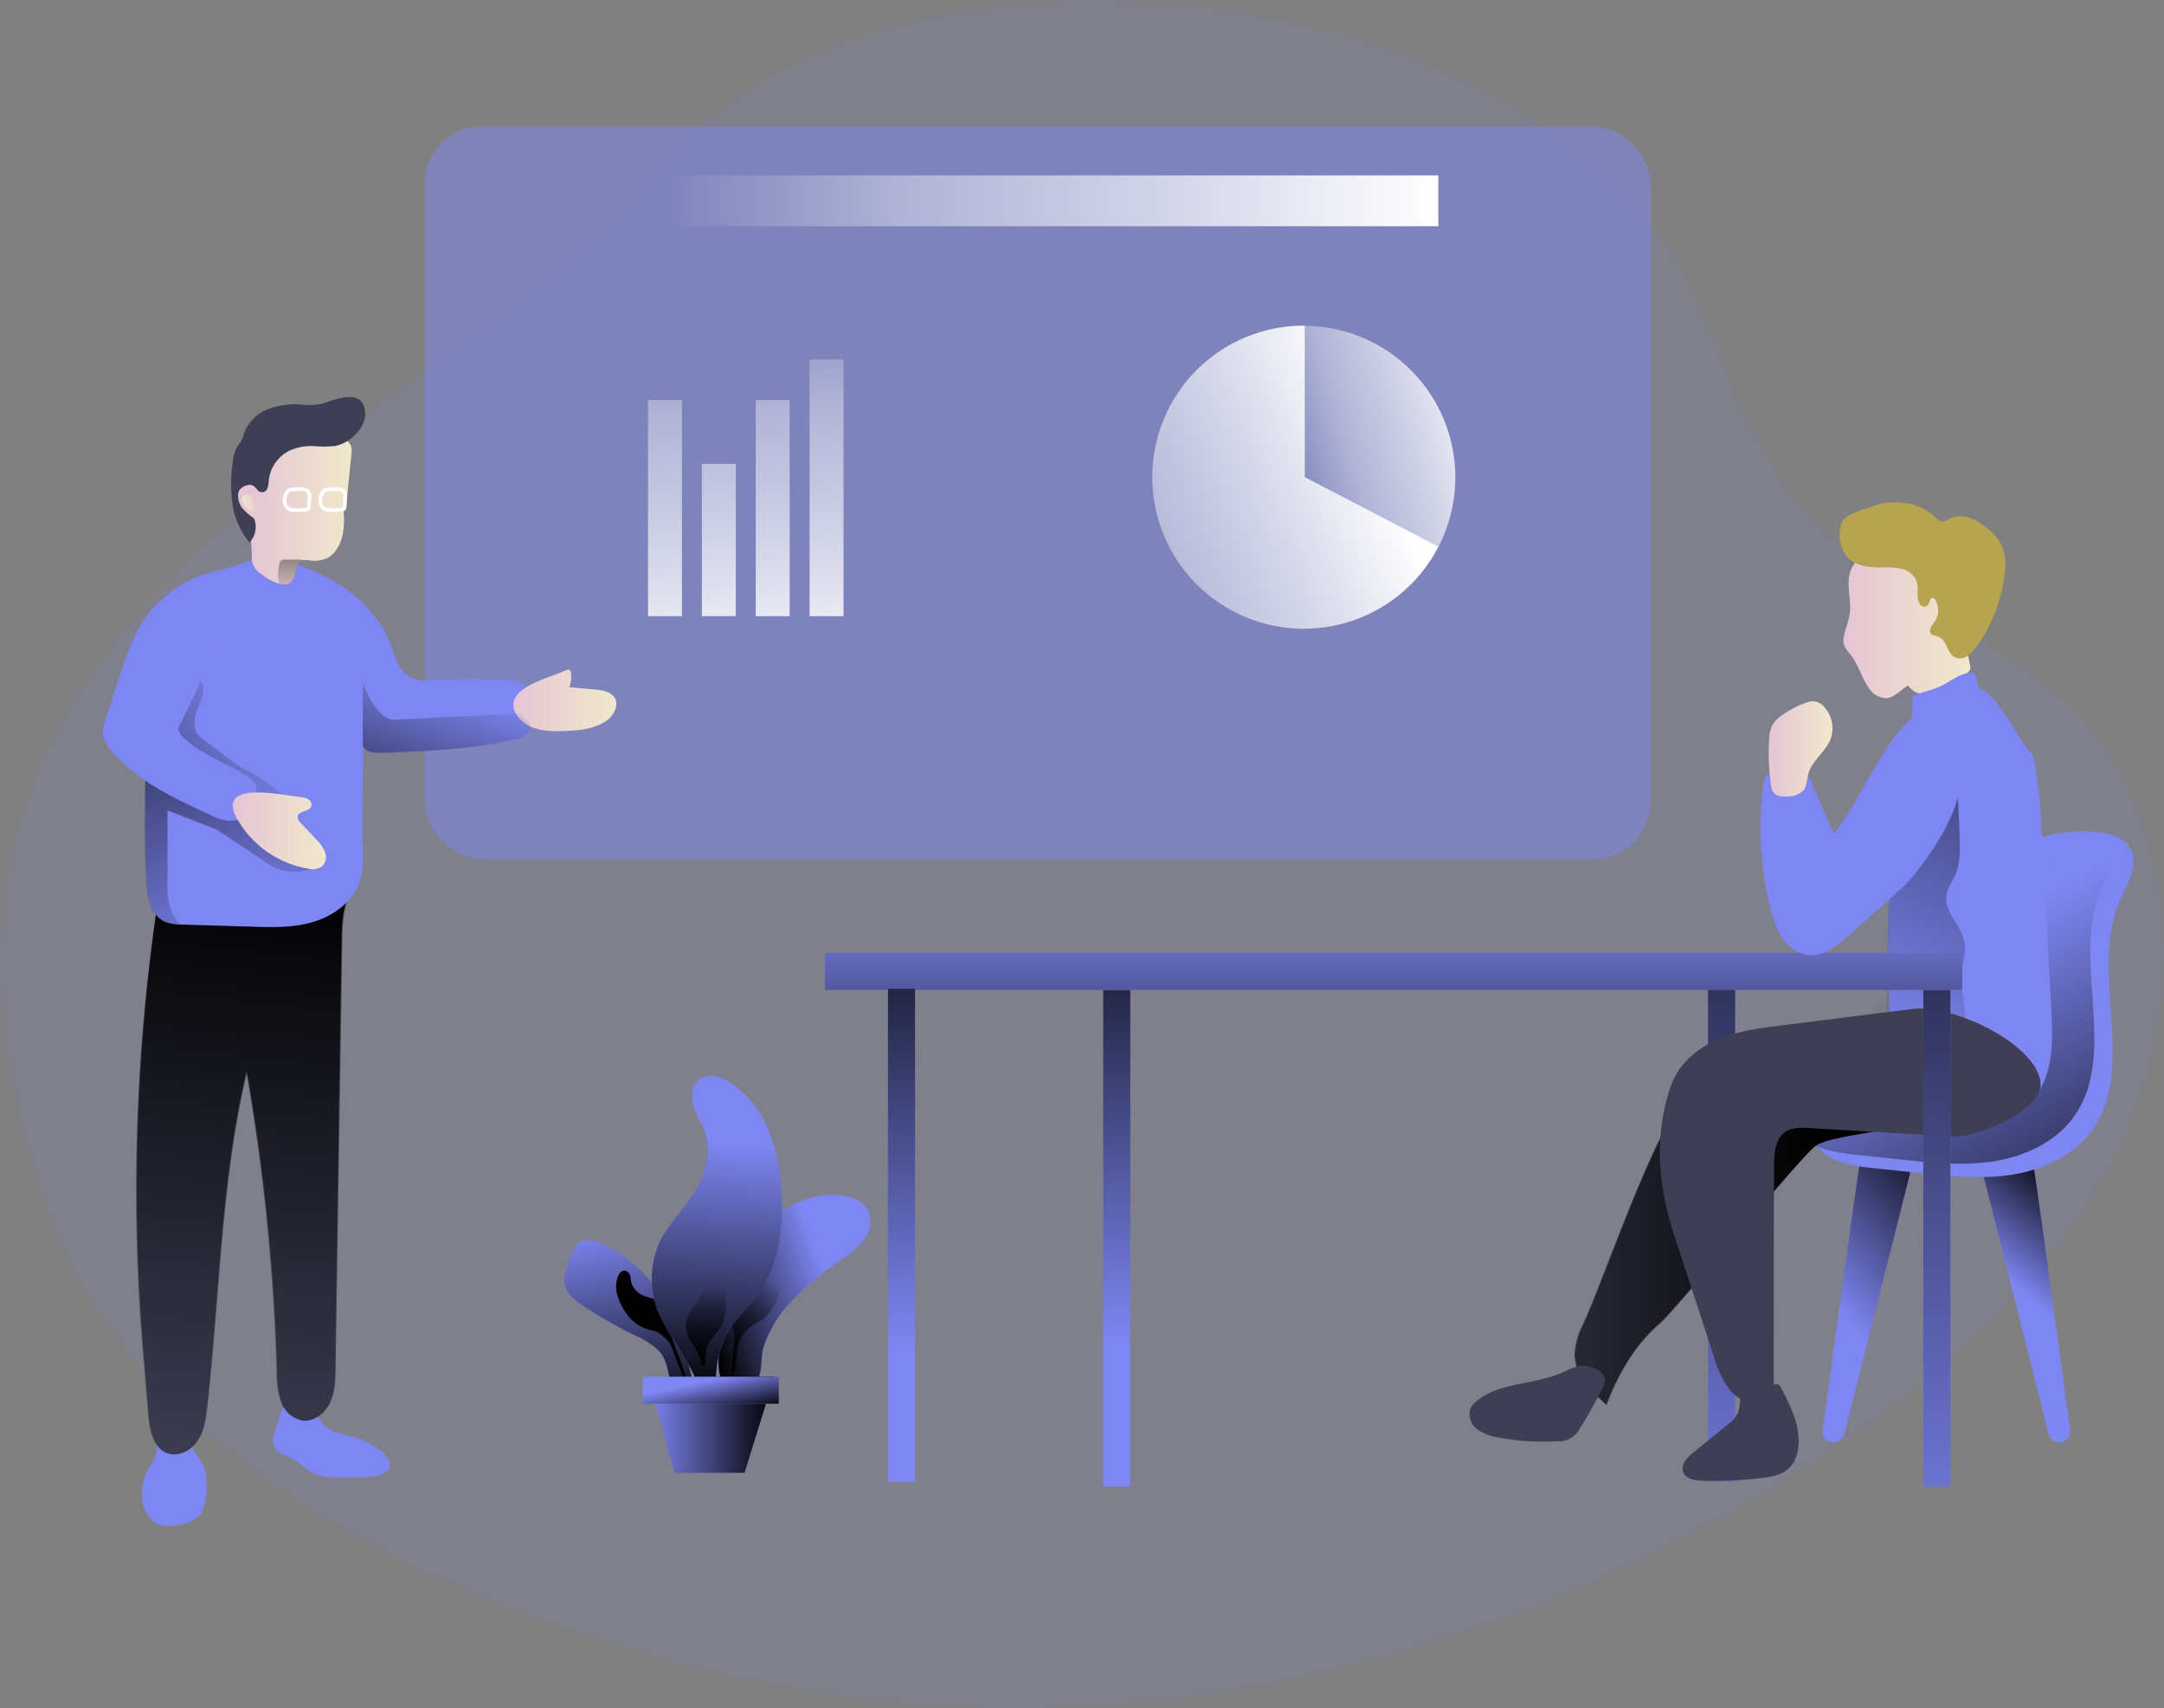 <svg data-name="Layer 1" xmlns="http://www.w3.org/2000/svg" xmlns:xlink="http://www.w3.org/1999/xlink" viewBox="0 0 458.03 361.5"><rect x="0" y="0" width="458.03" height="361.5" fill="#808080" stroke="none"/><defs><linearGradient id="a" x1="429.48" y1="276.1" x2="446.03" y2="256.44" gradientUnits="userSpaceOnUse"><stop offset="0" stop-opacity="0"/><stop offset=".99"/></linearGradient><linearGradient id="d" x1="388.9" y1="278.69" x2="419.68" y2="251.79" xlink:href="#a"/><linearGradient id="e" x1="410.68" y1="204.17" x2="452.33" y2="277.38" xlink:href="#a"/><linearGradient id="f" x1="362.94" y1="344.64" x2="366.82" y2="122.69" xlink:href="#a"/><linearGradient id="g" x1="304.9" y1="262.25" x2="385.87" y2="262.25" xlink:href="#a"/><linearGradient id="h" x1="397.65" y1="223.21" x2="459.74" y2="104.9" xlink:href="#a"/><linearGradient id="b" x1="389.99" y1="132.65" x2="416.93" y2="132.65" gradientUnits="userSpaceOnUse"><stop offset="0" stop-color="#e5c5d5"/><stop offset=".42" stop-color="#ead4d1"/><stop offset="1" stop-color="#f0e9cb"/></linearGradient><linearGradient id="i" x1="294.98" y1="189.26" x2="294.98" y2="248.59" xlink:href="#a"/><linearGradient id="j" x1="191.51" y1="285.33" x2="188.4" y2="179.27" xlink:href="#a"/><linearGradient id="k" x1="237.01" y1="284" x2="233.91" y2="177.94" xlink:href="#a"/><linearGradient id="l" x1="408.5" y1="345.44" x2="412.38" y2="123.49" xlink:href="#a"/><linearGradient id="m" x1="43.83" y1="314.09" x2="58.58" y2="183.72" xlink:href="#a"/><linearGradient id="n" x1="57.3" y1="152.1" x2="-7.24" y2="189.48" xlink:href="#a"/><linearGradient id="o" x1="55.8" y1="203.91" x2="19.58" y2="120.44" xlink:href="#a"/><linearGradient id="p" x1="108.55" y1="149.54" x2="130.38" y2="149.54" xlink:href="#b"/><linearGradient id="q" x1="49.16" y1="177.15" x2="68.86" y2="177.15" xlink:href="#b"/><linearGradient id="r" x1="52.6" y1="108.03" x2="74.33" y2="108.03" xlink:href="#b"/><linearGradient id="s" x1="52.36" y1="107.02" x2="70.8" y2="114.59" xlink:href="#b"/><linearGradient id="t" x1="55.7" y1="107.21" x2="50.31" y2="107.99" xlink:href="#b"/><linearGradient id="u" x1="60.83" y1="128.49" x2="62.51" y2="104.56" xlink:href="#a"/><linearGradient id="v" x1="96.37" y1="145.01" x2="79.81" y2="191.06" xlink:href="#a"/><linearGradient id="c" x1="137.16" y1="42.5" x2="304.44" y2="42.5" gradientUnits="userSpaceOnUse"><stop offset=".02" stop-color="#fff" stop-opacity="0"/><stop offset=".32" stop-color="#fff" stop-opacity=".39"/><stop offset=".68" stop-color="#fff" stop-opacity=".68"/><stop offset="1" stop-color="#fff"/></linearGradient><linearGradient id="w" x1="216.85" y1="126.11" x2="291.35" y2="96.11" xlink:href="#c"/><linearGradient id="x" x1="270.88" y1="99.32" x2="314.51" y2="86.56" xlink:href="#c"/><linearGradient id="y" x1="137.37" y1="59.49" x2="143.58" y2="147.7" xlink:href="#c"/><linearGradient id="z" x1="148.24" y1="58.73" x2="154.45" y2="146.94" gradientUnits="userSpaceOnUse"><stop offset=".02" stop-color="#fff" stop-opacity="0"/><stop offset=".32" stop-color="#fff" stop-opacity=".39"/><stop offset=".67" stop-color="#fff" stop-opacity=".68"/><stop offset="1" stop-color="#fff"/></linearGradient><linearGradient id="A" x1="160.06" y1="57.89" x2="166.27" y2="146.1" xlink:href="#c"/><linearGradient id="B" x1="171.7" y1="57.07" x2="177.91" y2="145.29" xlink:href="#c"/><linearGradient id="C" x1="374.22" y1="159.82" x2="387.75" y2="159.82" xlink:href="#b"/><linearGradient id="D" x1="174.64" y1="271.3" x2="148.26" y2="281.13" xlink:href="#a"/><linearGradient id="E" x1="-1837.95" y1="-287.32" x2="-1839.2" y2="-266.51" gradientTransform="rotate(20.39 -2392.524 5552.187)" xlink:href="#a"/><linearGradient id="F" x1="128.55" y1="260.93" x2="136.83" y2="303.48" xlink:href="#a"/><linearGradient id="G" x1="-7491.36" y1="2657.1" x2="-7492.61" y2="2677.95" gradientTransform="scale(-1 1) rotate(34.8 34.421 13219.492)" xlink:href="#a"/><linearGradient id="H" x1="152.91" y1="243.32" x2="149.63" y2="297.64" xlink:href="#a"/><linearGradient id="I" x1="149.69" y1="273.12" x2="148.69" y2="289.76" xlink:href="#a"/><linearGradient id="J" x1="137.26" y1="301.54" x2="163.89" y2="301.54" xlink:href="#a"/><linearGradient id="K" x1="149.98" y1="292.21" x2="151.79" y2="300.62" xlink:href="#a"/></defs><path d="M192.46 360.57c68.08 5.68 137.15-15.09 194.07-52.89 26.27-17.44 50.92-39.39 63.59-68.27s10.86-65.75-10.93-88.56c-16.31-17.07-41.08-24.27-56.69-42.04-12.28-14-17.23-32.79-25.51-49.49-30.21-60.89-165-85.58-219.83-22.2C84.39 98.17-37.97 129.59 11.57 259.68c23.83 62.54 119.72 95.78 180.89 100.89z" fill="#7e86f2" opacity=".1" style="isolation:isolate"/><path d="M419.78 248.68l13.82 54.83a2.34 2.34 0 002.72 1.71 2.33 2.33 0 001.85-2.59c-1.44-10.61-7.69-56.73-8-57.34s-5.26.1-8.45.51a2.33 2.33 0 00-1.94 2.88zm-15.59 0l-13.82 54.83a2.34 2.34 0 01-2.72 1.71 2.33 2.33 0 01-1.85-2.59c1.44-10.61 7.69-56.73 8-57.34s5.26.1 8.45.51a2.33 2.33 0 011.94 2.88z" fill="#7e86f2"/><path d="M419.67 250l13.82 54.83a2.34 2.34 0 002.72 1.71 2.33 2.33 0 001.85-2.59c-1.44-10.61-7.69-56.73-8-57.34s-5.26.1-8.45.51a2.33 2.33 0 00-1.94 2.88z" transform="translate(.11 -1.32)" fill="url(#a)"/><path d="M404.08 250l-13.82 54.83a2.34 2.34 0 01-2.72 1.71 2.33 2.33 0 01-1.85-2.59c1.44-10.61 7.69-56.73 8-57.34s5.26.1 8.45.51a2.33 2.33 0 011.94 2.88z" transform="translate(.11 -1.32)" fill="url(#d)"/><path d="M451.4 183.95c-.5 2.45-1.84 4.63-2.81 6.93-6.43 15.34 3.95 35.31-6 48.62-3.93 5.25-10.39 8.14-16.87 9.13s-13.1.3-19.62-.4l-9.49-1c-2.93-.31-5.92-.64-8.56-1.95s-4.87-3.83-5-6.77c-.16-3.63 2.76-6.57 5.37-9.1a167.77 167.77 0 0027.28-34.38c4.16-7 9.22-16.32 17.82-18.26 5.96-1.36 19.8-2.23 17.88 7.18z" fill="#7e86f2"/><path d="M447.41 182.42c-.5 2.45-1.84 4.63-2.81 6.94-6.43 15.33 3.95 35.31-6 48.61-3.93 5.25-10.39 8.14-16.87 9.14s-13.1.29-19.62-.41l-9.49-1c-2.93-.32-5.92-.65-8.56-2s-4.87-3.82-5-6.76c-.16-3.64 2.76-6.58 5.37-9.11a167.77 167.77 0 0027.28-34.38c4.16-6.95 9.22-16.32 17.82-18.25 5.96-1.32 19.8-2.2 17.88 7.22z" transform="translate(.11 -1.32)" fill="url(#e)"/><path fill="#7e86f2" d="M361.52 209.25h5.74v104.43h-5.74z"/><path fill="url(#f)" d="M361.52 209.25h5.74v104.43h-5.74z"/><path d="M335.11 280.12a15.69 15.69 0 00-1.84 6.49c0 4.32 3.48 7.75 6.67 10.66 2.45-6.47 6-12.69 11.23-17.2 3.52-3 29.32-34.82 33-37.66s29.51-4.06 30.09-8.65c.65-5.18-21.47-4.49-25.53-7.94-5.1-4.34-29.31 2.43-32.42 6.56-7.2 9.55-16.35 36.89-21.2 47.74z" fill="#3e3e54"/><path d="M335.13 281.52a15.9 15.9 0 00-1.85 6.49c.05 4.32 3.49 7.75 6.68 10.67 2.45-6.47 6-12.69 11.23-17.2 3.51-3 29.32-34.82 33-37.66s29.51-4.06 30.09-8.66c.65-5.18-21.47-4.48-25.53-7.93-5.1-4.34-29.31 2.42-32.42 6.55-7.21 9.55-16.33 36.89-21.2 47.74z" transform="translate(.11 -1.32)" fill="url(#g)"/><rect x="89.86" y="26.76" width="259.51" height="155.08" rx="12.16" fill="#7e86f2" opacity=".48" style="isolation:isolate"/><path d="M397.48 167.59a17.54 17.54 0 012.79-10.59 24.36 24.36 0 018-7.63c1.83-1.11 3.92-2.06 6-1.79 1.79.23 4.29-2.45 5.74-1.38 4.08 3 7 10.17 10.42 13.89a111.47 111.47 0 011.68 15.15l2.06 38.38c.34 6.33.52 13.26-3.3 18.33a216.69 216.69 0 01-27.86-12.41 6.18 6.18 0 01-2.23-1.67 6.3 6.3 0 01-.85-3.51q-.57-14.33 0-28.66c.18-5.16-2.04-12.96-2.45-18.11z" fill="#7e86f2"/><path d="M415.06 206.75c.33-2 1-4 .62-6-.64-3.58-4.38-6.43-3.8-10 .23-1.47 1.18-2.72 1.79-4.08 1.08-2.41 1.08-5.15 1-7.79-.09-3.62-.27-7.25-.54-10.86a14 14 0 00-4.06 4.76l-7.53 12.14a21.37 21.37 0 00-2.12 4 21.72 21.72 0 00-.89 6.92l-.34 17.45c0 1.67 0 3.5 1.09 4.76a6.19 6.19 0 002.79 1.6c3.52 1.19 10.08 3.37 12.1-.56 1.76-3.4-.79-8.3-.11-12.34z" transform="translate(.11 -1.32)" fill="url(#h)"/><path d="M404.86 213.53l-27.5 3.45c-4.65.59-9.38 1.19-13.7 3s-8.26 5.06-9.86 9.47c-3.78 10.42-2.92 21.34.52 31.87q4.21 12.84 8.41 25.68a21.54 21.54 0 003.22 6.93c1.6 2 4.15 3.45 6.68 3a3.36 3.36 0 002.35-1.44 4.73 4.73 0 00.44-2.45l.06-46.3c0-2.66.24-5.77 2.46-7.23 1.44-.94 3.28-.87 5-.77l30.58 1.79c4.4.26 19.26-5.42 18.35-11.63-1.21-8.22-18.76-16.41-27.01-15.37z" fill="#3e3e54"/><path d="M368.8 294.35c-.73 1.4-.33 3.17-.94 4.64a7.15 7.15 0 01-2.34 2.65l-7.14 5.79c-1.25 1-2.65 2.47-2.15 4s2.37 1.88 3.93 1.95a83.77 83.77 0 0011.95-.49c2.49-.24 5.21-.63 6.88-2.49a7.1 7.1 0 001.56-3.55c.76-4.52-1.4-9-3.5-13a1.6 1.6 0 00-.81-.88 1.51 1.51 0 00-.86.1 19.55 19.55 0 00-4.64 2.26m-58.2 1.18a4.57 4.57 0 00-1.21 1.38 3.89 3.89 0 001.24 4.52 9.87 9.87 0 004.65 1.83 49.1 49.1 0 0012.16.77 4.95 4.95 0 005-2.69 82.5 82.5 0 005-9c1.13-2.41-1.15-3.66-3.27-4.16-1.9-.45-3.44.43-5.13 1.19-3.87 1.75-8.05 2.11-12.11 3.19a16.39 16.39 0 00-6.33 2.97z" fill="#3e3e54"/><path d="M391.65 140c1.59 2 2.24 4.69 3.73 6.81a4.58 4.58 0 003.64 2.28c1.85-.07 3.14-1.81 4.76-2.71a3.87 3.87 0 003.27 1.8 8.57 8.57 0 003.76-.91 21.37 21.37 0 005.55-3.61 1.61 1.61 0 00.52-.67 1.72 1.72 0 000-.87l-3.38-15.7a15.26 15.26 0 00-2.37-6.26 9.85 9.85 0 00-3.72-2.78c-5.08-2.34-11.54-1.34-15 3.24-2.4 3.15-.52 7-1 10.57-.24 1.63-.92 3.12-1.23 4.71-.47 1.83.43 2.77 1.47 4.1z" transform="translate(.11 -1.32)" fill="url(#b)"/><path d="M390.9 117.81c1.78 2 4.79 2.32 7.49 2.3a15.25 15.25 0 014.11.28 4.47 4.47 0 013.1 2.49c.45 1.16.19 2.47.32 3.7a2.32 2.32 0 00.61 1.48 1.07 1.07 0 001.46.05c.47-.52.45-1.69 1.13-1.57a.8.8 0 01.51.43 4.19 4.19 0 01-.08 4.48c-.57.84-1.48 1.9-.83 2.67.38.44 1 .43 1.58.63 1.79.69 1.78 3.57 3.52 4.41a2.71 2.71 0 002.51-.25 6.79 6.79 0 001.84-1.86 31.87 31.87 0 006.16-16.05 11 11 0 00-.51-5.26 10.66 10.66 0 00-3.39-4.1c-2.1-1.69-4.95-3.1-7.42-2-.77.34-1.58.92-2.37.63a2.75 2.75 0 01-.92-.71c-3.49-3.47-9.2-4.08-13.78-2.26-1.72.69-5.11 1.4-6 3.16a7.45 7.45 0 00.96 7.35z" fill="#b7a451"/><path fill="#7e86f2" d="M174.62 201.68h240.71v7.83H174.62z"/><path fill="url(#i)" d="M174.62 201.68h240.71v7.83H174.62z"/><path fill="#7e86f2" d="M187.94 209.25h5.74v104.43h-5.74zm45.56.28h5.74v105.06h-5.74z"/><path fill="url(#j)" d="M187.94 209.25h5.74v104.43h-5.74z"/><path fill="url(#k)" d="M233.5 209.53h5.74v105.06h-5.74z"/><path fill="#7e86f2" d="M407.08 209.52h5.74v105.07h-5.74z"/><path fill="url(#l)" d="M407.08 209.52h5.74v105.07h-5.74z"/><path d="M32.54 308.91c-.39.75-.87 1.44-1.27 2.19a10.64 10.64 0 00-1.1 6.67 6.19 6.19 0 003.05 4.7 7.19 7.19 0 003.93.39c2.1-.24 4.34-.94 5.48-2.71a8.66 8.66 0 001-4c.16-2 .28-4.12-.59-6-.67-1.42-1.9-2.55-2.43-4-.46-1.27-.44-2.82-1.46-3.7-1.22-1.05-3.66-.41-4.61.78-1.19 1.51-1.12 3.98-2 5.68zm25.78-6.41c-.41 1.23-.82 2.62-.24 3.78.74 1.5 2.67 1.85 4.13 2.66s2.39 2 3.76 2.7a11 11 0 004.64 1 62 62 0 006.25 0 11.08 11.08 0 004.5-.87 2.4 2.4 0 00.91-.69c.79-1.08-.1-2.57-1.07-3.47a14.93 14.93 0 00-5.79-3.32c-2.6-.78-5.67-1-7.3-3.18-1.21-1.6-1.33-4-2.92-5.18-4.44-3.36-6.03 4.06-6.87 6.57z" fill="#7e86f2"/><path d="M30.42 287.01l1 12.37c.27 3.2 1 7.06 4 8.17 2.37.88 5.1-.59 6.48-2.71s1.73-4.74 2-7.25c2.68-23.65 2.92-47.69 8.42-70.84a440.29 440.29 0 016.33 63.68 18.27 18.27 0 00.86 6.21 6.07 6.07 0 004.49 4c2.47.33 4.82-1.52 5.88-3.78s1.12-4.85 1.16-7.35l1.41-90.43c.06-4.15.27-8.68 3-11.8-12.46-.07-26 .56-38.45.49a3.74 3.74 0 00-2.29.48 3.79 3.79 0 00-1.15 2.62 416.73 416.73 0 00-3.14 96.14z" fill="#3e3e54"/><path d="M30.13 288.33l1 12.37c.26 3.2 1 7.06 4 8.17 2.38.88 5.11-.59 6.49-2.71s1.73-4.74 2-7.25c2.68-23.65 2.92-47.69 8.42-70.84a440.27 440.27 0 016.32 63.68 18.52 18.52 0 00.87 6.21 6.07 6.07 0 004.48 4c2.48.33 4.83-1.52 5.89-3.78s1.12-4.85 1.16-7.35l1.4-90.43c.07-4.15.27-8.68 3-11.8-12.46-.07-26 .56-38.45.49a3.72 3.72 0 00-2.29.48 3.79 3.79 0 00-1.15 2.62 416.74 416.74 0 00-3.14 96.14z" transform="translate(.11 -1.32)" fill="url(#m)"/><path d="M112.21 153.16a3.67 3.67 0 01-.78 2.36 3.88 3.88 0 01-2 .89c-9.33 2.18-19 2.56-28.57 2.93-1.53.05-3.42-.08-4.07-1.48v5.12c0 5.56-.12 11.33 0 16.69a20.86 20.86 0 01-.64 6.83c-1.39 4.3-5.47 7.29-9.79 8.6s-8.94 1.17-13.46 1l-14.3-.42a9.53 9.53 0 01-3.64-.58c-3.22-1.43-3.85-5.66-4-9.17-.44-10.13-.24-20.63.14-31.07.27-7.45.63-14.86.91-22.08.13-3.29 2.26-6.25 4.93-8.16a28.69 28.69 0 019.05-3.83 44.94 44.94 0 009.29-3.27 43.3 43.3 0 0116.09 5.94 26.61 26.61 0 0111.4 13.06c.86 2.28 1.46 4.89 3.43 6.33s4.44 1.21 6.76 1.06a110.06 110.06 0 0114.3.07c1.55.1 3.3.34 4.25 1.58a5.3 5.3 0 01.8 3 36.38 36.38 0 01-.1 4.6z" fill="#7e86f2"/><path d="M53.45 165c-1-.54-2-1-2.9-1.57s-1.7-1.16-2.52-1.77l-5.16-3.9a6 6 0 01-1-.91 4.1 4.1 0 01-.82-3 10.19 10.19 0 01.92-3.06c.58-1.35 1.26-2.84.84-4.26-.51-1.77-2.49-2.66-4.3-3a2.1 2.1 0 00-.9 0 2 2 0 00-1.2 1.22 15.43 15.43 0 00-1.15 5.18l-.65 6.23a6.71 6.71 0 000 2c.42 1.86 2.31 2.93 3.91 4a88 88 0 017.11 5.68 20 20 0 007.93 4.31 7.41 7.41 0 003.74 0 4.5 4.5 0 002.09-1.3c.91-1 .29-1.3-.63-2.06a37.85 37.85 0 00-5.31-3.79z" transform="translate(.11 -1.32)" fill="url(#n)"/><path d="M66.82 185s-5.57 2.2-10-.77-11.13-7.38-11.13-7.38l-10.34-4v17.33s.26 5.45 3.1 6.86a9.53 9.53 0 01-3.64-.58c-3.22-1.43-3.85-5.66-4-9.17-.44-10.13-.24-20.63.14-31.07l29 22.19z" transform="translate(.11 -1.32)" fill="url(#o)"/><path d="M22.51 151.77a8 8 0 00-.69 3.78 7.24 7.24 0 001.95 3.58c5.46 6.3 13.29 9.93 20.87 13.38a10.32 10.32 0 004 1.21c3.61 0 5.09-2.27 5.6-5.84a3.53 3.53 0 00-.06-1.68 4.31 4.31 0 00-1.89-1.89c-4.22-2.72-10-4.77-13.55-8.33a3 3 0 01-1-1.72c-.08-.83 8.16-14.22 6.25-18.81s-4.34-11.64-9.14-8.83c-6.86 4.06-10.28 19.41-12.34 25.15z" fill="#7e86f2"/><path d="M119.65 143.19a.91.91 0 01.78-.09.81.81 0 01.32.65 6 6 0 01-.38 3l5.36.48c1.68.15 3.65.48 4.39 2s-.41 3.61-1.91 4.65c-2.66 1.84-6.08 2.09-9.31 2.15a18 18 0 01-5.72-.54c-2.81-.87-6.13-4.1-3.9-7 1.96-2.64 7.54-3.99 10.37-5.3z" transform="translate(.11 -1.32)" fill="url(#p)"/><path d="M63.38 170a4 4 0 011.74.46 1.35 1.35 0 01.63 1.55c-.46 1.15-2.67.87-2.86 2.1a1.82 1.82 0 00.67 1.38l3.17 3.39a8.45 8.45 0 011.94 2.75 2.82 2.82 0 01-.68 3.11 3.82 3.82 0 01-3 .4 21.51 21.51 0 01-14.94-10.55c-4.59-8.25 9.63-4.97 13.33-4.59z" transform="translate(.11 -1.32)" fill="url(#q)"/><path d="M74.23 97.74c-.26 2.69-.54 5.39-.81 8.08a3.47 3.47 0 01-.16.91c-.12.31-.33.58-.46.9a4.35 4.35 0 00-.15 1.94c.2 3 0 6.34-2 8.65a5.21 5.21 0 01-1.22 1.07 6.61 6.61 0 01-4.28.59 4.25 4.25 0 00-1.18 0 1.11 1.11 0 00-.69.32 2 2 0 00-.41.73 13.93 13.93 0 00-.5 1.67 3.72 3.72 0 01-.79 1.85 2.38 2.38 0 01-1.72.53 4 4 0 01-.85-.12 10.66 10.66 0 01-3.66-1.93 4.1 4.1 0 01-2.15-4.07l-.46-8.54c-.22-4-.4-8.13 1.22-11.77a12.59 12.59 0 0114.94-7 8.34 8.34 0 012.35 1 10.36 10.36 0 012.53 2.5c.73.95.56 1.53.45 2.69z" transform="translate(.11 -1.32)" fill="url(#r)"/><path d="M70.87 94.4a24.89 24.89 0 01-4.65 0 11.29 11.29 0 00-5 1 8 8 0 00-4.34 6.39c-.08.92-.18 2.12-1.08 2.34s-1.42-.56-2.19-.64a1.79 1.79 0 00-1.8 1.58 3.93 3.93 0 00.67 2.51 17.44 17.44 0 011.34 2.28 4.75 4.75 0 01-1 4.93 16 16 0 01-3.6-8.09 31.15 31.15 0 01.06-8.94 8.53 8.53 0 01.82-3c.26-.46.61-.88.87-1.34.42-.76.62-1.63 1-2.43a8.79 8.79 0 015-4.49 16.37 16.37 0 016.78-.88 13.45 13.45 0 004.36-.17c2.41-.69 7.85-3.23 9 .76 1.1 3.77-2.84 7.6-6.24 8.19z" fill="#3e3e54"/><path d="M61.92 103.61a1.19 1.19 0 00-1.32.77 3.69 3.69 0 00-.38 1.78 2 2 0 00.89 1.52 2.74 2.74 0 001.24.27 12.38 12.38 0 002.58-.15.63.63 0 00.33-.12.59.59 0 00.13-.41l.11-1.81a2.63 2.63 0 00-.08-1.05c-.47-1.25-2.5-.88-3.5-.8zm7.56 0a1.6 1.6 0 00-1.05.35 1.41 1.41 0 00-.26.42 3.58 3.58 0 00-.38 1.78 1.91 1.91 0 00.9 1.53 2.73 2.73 0 001.23.27 12.44 12.44 0 002.59-.15.57.57 0 00.32-.12.55.55 0 00.13-.41l.11-1.81a2.31 2.31 0 00-.08-1.05c-.47-1.26-2.5-.89-3.51-.81z" fill="none" stroke="#fff" stroke-miterlimit="10" stroke-width=".77"/><path d="M53.25 104a1.35 1.35 0 00-.53-.06 3.07 3.07 0 00-1.76.7 2.05 2.05 0 00-.5.6 2.39 2.39 0 00-.15 1.3 4.33 4.33 0 00.87 2.35c.32.39 2.07 2.06 2.57 2.09s1.53-.77 1.88-1.19c.49-.61-.62-2.82-.67-3.62a3.61 3.61 0 00-1.71-2.17z" transform="translate(.11 -1.32)" fill="url(#s)"/><path d="M53.43 107.24a1.15 1.15 0 000-.37.78.78 0 00-.15-.32 1.48 1.48 0 00-1.43-.55.92.92 0 00-.73.57 1.21 1.21 0 00.1.85 5.07 5.07 0 00.5 1 2.54 2.54 0 00.76.77 1.23 1.23 0 001.05.13c.32-.12.71-.57.45-.9-.13-.16-.33-.21-.44-.41a1.26 1.26 0 01-.11-.77z" transform="translate(.11 -1.32)" fill="url(#t)"/><path d="M64 119.86a1.11 1.11 0 00-.69.32 2 2 0 00-.41.73 13.93 13.93 0 00-.5 1.67 3.72 3.72 0 01-.79 1.85 2.38 2.38 0 01-1.72.53 4 4 0 01-.85-.12 4.18 4.18 0 01-.31-2.12 14.47 14.47 0 01.23-1.87 1.34 1.34 0 01.33-.82 1.52 1.52 0 011.1-.28h2.86a4.44 4.44 0 01.75.11z" transform="translate(.11 -1.32)" fill="url(#u)"/><path d="M76.36 162.97l.47-5.11v5.12z" fill="#7e86f2"/><path d="M112.1 154.48a3.67 3.67 0 01-.78 2.36 3.88 3.88 0 01-2 .89c-9.33 2.18-19 2.56-28.57 2.93-1.53.05-3.42-.08-4.07-1.48v-13.53s2.64 8.28 7 8 26.13-1.29 26.13-1.29z" transform="translate(.11 -1.32)" fill="url(#v)"/><path fill="url(#c)" d="M137.16 37.12h167.28v10.76H137.16z"/><path d="M304.36 117a32.07 32.07 0 11-28.51-46.76h.22v32.06z" transform="translate(.11 -1.32)" fill="url(#w)"/><path d="M307.92 102.34a32 32 0 01-3.56 14.7l-28.29-14.7V70.28a32.06 32.06 0 0131.85 32.06z" transform="translate(.11 -1.32)" fill="url(#x)"/><path fill="url(#y)" d="M137.16 84.66h7.18v45.75h-7.18z"/><path fill="url(#z)" d="M148.56 98.18h7.18v32.22h-7.18z"/><path fill="url(#A)" d="M159.96 84.66h7.18v45.75h-7.18z"/><path fill="url(#B)" d="M171.36 76.08h7.18v54.33h-7.18z"/><path d="M402.11 188.35l-10.81 9.61c-2.43 2.17-5.28 4.48-8.53 4.18a7.86 7.86 0 01-5.49-3.55 19.18 19.18 0 01-2.52-6.23 70.27 70.27 0 01-1.48-26.9 2.07 2.07 0 01.36-1.06 2.13 2.13 0 011.61-.51l5.09-.15a2.45 2.45 0 013 1.79l4.77 10.85c3.59-3.76 9.27-16.25 12.85-20 .89-.94 9.44-8.67 13.58 8.53 1.43 6-7.78 19.3-12.43 23.44z" fill="#7e86f2"/><path d="M374.36 157.42a6.84 6.84 0 01.66-2.62 6.48 6.48 0 012-2.07 20.17 20.17 0 015-2.64 4 4 0 012-.33 3.37 3.37 0 011.81 1 6.68 6.68 0 011.44 7.18c-1.12 2.64-3.89 4.4-4.64 7.17-.32 1.19-.26 2.57-1.05 3.52a4.43 4.43 0 01-3.11 1.22c-2.86.27-3.62-.6-3.84-3.11a48.59 48.59 0 01-.27-9.32z" transform="translate(.11 -1.32)" fill="url(#C)"/><path d="M404.66 152.01v-3.8a1.41 1.41 0 01.16-.7 1.32 1.32 0 01.61-.42c1.75-.73 3.66-1.07 5.37-1.89 2.16-1 4.11-2.84 6.5-2.81a.92.92 0 01.67.2 1 1 0 01.25.49c.29.94.54 1.89.75 2.86a.63.63 0 010 .45.66.66 0 01-.38.26l-2.47.92c-3.95 1.45-8.01 2.05-11.46 4.44zM154.29 273.28c1.7-5.47 4.34-10.78 8.49-14.73s10-6.38 15.64-5.55c2.05.3 4.2 1.14 5.23 2.94a6 6 0 01-.58 6.16 18 18 0 01-4.78 4.38 67.18 67.18 0 00-11.18 9.34 25.56 25.56 0 00-5.47 9.18c-.76 2.39-.06 6.29-2 8.06a5 5 0 01-5.45.49c-2.51-1.41-2.09-4.92-2.06-7.4a45.74 45.74 0 012.16-12.87z" fill="#7e86f2"/><path d="M154.18 274.6c1.7-5.47 4.34-10.78 8.49-14.73s10-6.38 15.64-5.55c2.05.3 4.2 1.14 5.23 2.94a6 6 0 01-.58 6.16 18 18 0 01-4.78 4.38 67.18 67.18 0 00-11.18 9.34 25.56 25.56 0 00-5.47 9.18c-.76 2.39-.06 6.29-2 8.06a5 5 0 01-5.45.49c-2.51-1.41-2.09-4.92-2.06-7.4a45.74 45.74 0 012.16-12.87z" transform="translate(.11 -1.32)" fill="url(#D)"/><path d="M155 282.22a15.45 15.45 0 01-.43-2.78 5.72 5.72 0 012.12-4.46 21 21 0 012-1.29 5.25 5.25 0 002.75-3.92c0-.63-.14-1.26-.11-1.88a1.62 1.62 0 01.94-1.51 1.83 1.83 0 011.82.88 6.84 6.84 0 011.27 3.8 12.3 12.3 0 01-.6 4 10.16 10.16 0 01-3.91 5.83 25.5 25.5 0 00-2.48 1.45 8.5 8.5 0 00-2.31 3.79c-.06.15-.74 6.2-.87 6.3-.86.66.09-6.83.12-7.13a12.72 12.72 0 00-.31-3.08z" transform="translate(.11 -1.32)" fill="url(#E)"/><path d="M139.33 285.76a17.2 17.2 0 00-5.14-3.23 96 96 0 01-10.7-6.12c-1.6-1.06-3.27-2.31-3.83-4.15s.06-3.6.65-5.33 1.59-4.05 3.54-4.45a5.27 5.27 0 013.07.58 28.78 28.78 0 0114 12.9 45.46 45.46 0 012 4.4 86.74 86.74 0 013.45 10.9c.64 2.64-1.34 7.42-3.54 3.48-1.72-2.92-.98-6.32-3.5-8.98z" fill="#7e86f2"/><path d="M139.22 287.08a17.2 17.2 0 00-5.14-3.23 96 96 0 01-10.7-6.12c-1.6-1.06-3.27-2.31-3.83-4.15s.06-3.6.65-5.33 1.59-4.05 3.54-4.45a5.27 5.27 0 013.07.58 28.78 28.78 0 0114 12.9 45.46 45.46 0 012 4.4 86.74 86.74 0 013.45 10.9c.64 2.64-1.34 7.42-3.54 3.48-1.72-2.92-.98-6.32-3.5-8.98z" transform="translate(.11 -1.32)" fill="url(#F)"/><path d="M141.91 282.4a14 14 0 00-.24-2.51 5.12 5.12 0 00-2.83-3.42 20.32 20.32 0 00-2-.68 4.68 4.68 0 01-3.26-2.8c-.16-.55-.16-1.13-.33-1.67a1.42 1.42 0 00-1.15-1.1c-.64 0-1.13.57-1.38 1.17a6.08 6.08 0 00-.27 3.58 10.83 10.83 0 001.4 3.35 9.11 9.11 0 004.69 4.21 22.8 22.8 0 012.48.72 7.48 7.48 0 012.85 2.79c.08.12 3.1 8 3.24 8 .89.39-2.68-8.65-2.77-8.91a11.06 11.06 0 01-.43-2.73z" transform="translate(.11 -1.32)" fill="url(#G)"/><path d="M143.61 285.21a52.42 52.42 0 01-4.47-8 18.68 18.68 0 011.4-16.08 72.18 72.18 0 014.71-6.23c3.29-4.32 5.69-10 4-15.12-.66-2-1.86-3.69-2.47-5.65s-.46-4.42 1.16-5.68c1.85-1.43 4.58-.62 6.56.64a22.11 22.11 0 018.19 10.16 39.26 39.26 0 012.73 12.91c.49 7.79-.6 16.08-5.34 22.29-1.9 2.48-4.33 4.57-5.94 7.25-2.51 4.2-2.74 9.33-2.75 14.22a3 3 0 01-.29 1.56c-1.88 3-2.7-2.29-3-3.23-.89-3.13-2.82-6.28-4.49-9.04z" fill="#7e86f2"/><path d="M143.5 286.53a52.42 52.42 0 01-4.47-8 18.68 18.68 0 011.4-16.08 72.18 72.18 0 014.71-6.23c3.29-4.32 5.69-10 4-15.12-.66-2-1.86-3.69-2.47-5.65s-.46-4.42 1.16-5.68c1.85-1.43 4.58-.62 6.56.64a22.11 22.11 0 018.19 10.16 39.26 39.26 0 012.73 12.91c.49 7.79-.6 16.08-5.34 22.29-1.9 2.48-4.33 4.57-5.94 7.25-2.51 4.2-2.74 9.33-2.75 14.22a3 3 0 01-.29 1.56c-1.88 3-2.7-2.29-3-3.23-.89-3.13-2.82-6.28-4.49-9.04z" transform="translate(.11 -1.32)" fill="url(#H)"/><path d="M146.81 286.36a16.93 16.93 0 01-1.37-2.46 5.72 5.72 0 01.43-4.92 20.42 20.42 0 011.45-1.91c1-1.32 1.74-3.06 1.21-4.63-.2-.6-.57-1.13-.76-1.73a1.61 1.61 0 01.36-1.74 1.82 1.82 0 012 .19 6.82 6.82 0 012.51 3.12 12.08 12.08 0 01.84 4 10.21 10.21 0 01-1.64 6.83 25.54 25.54 0 00-1.82 2.22 8.37 8.37 0 00-.84 4.35 1 1 0 01-.09.48c-.58.93-.83-.7-.91-1a12.08 12.08 0 00-1.37-2.8z" transform="translate(.11 -1.32)" fill="url(#I)"/><path fill="#7e86f2" d="M137.26 291.37h26.63l-6.29 20.34h-14.88l-5.46-20.34z"/><path fill="url(#J)" d="M137.26 291.37h26.63l-6.29 20.34h-14.88l-5.46-20.34z"/><path fill="#7e86f2" d="M136 291.4h28.84v5.69H136z"/><path fill="url(#K)" d="M136 291.4h28.84v5.69H136z"/></svg>